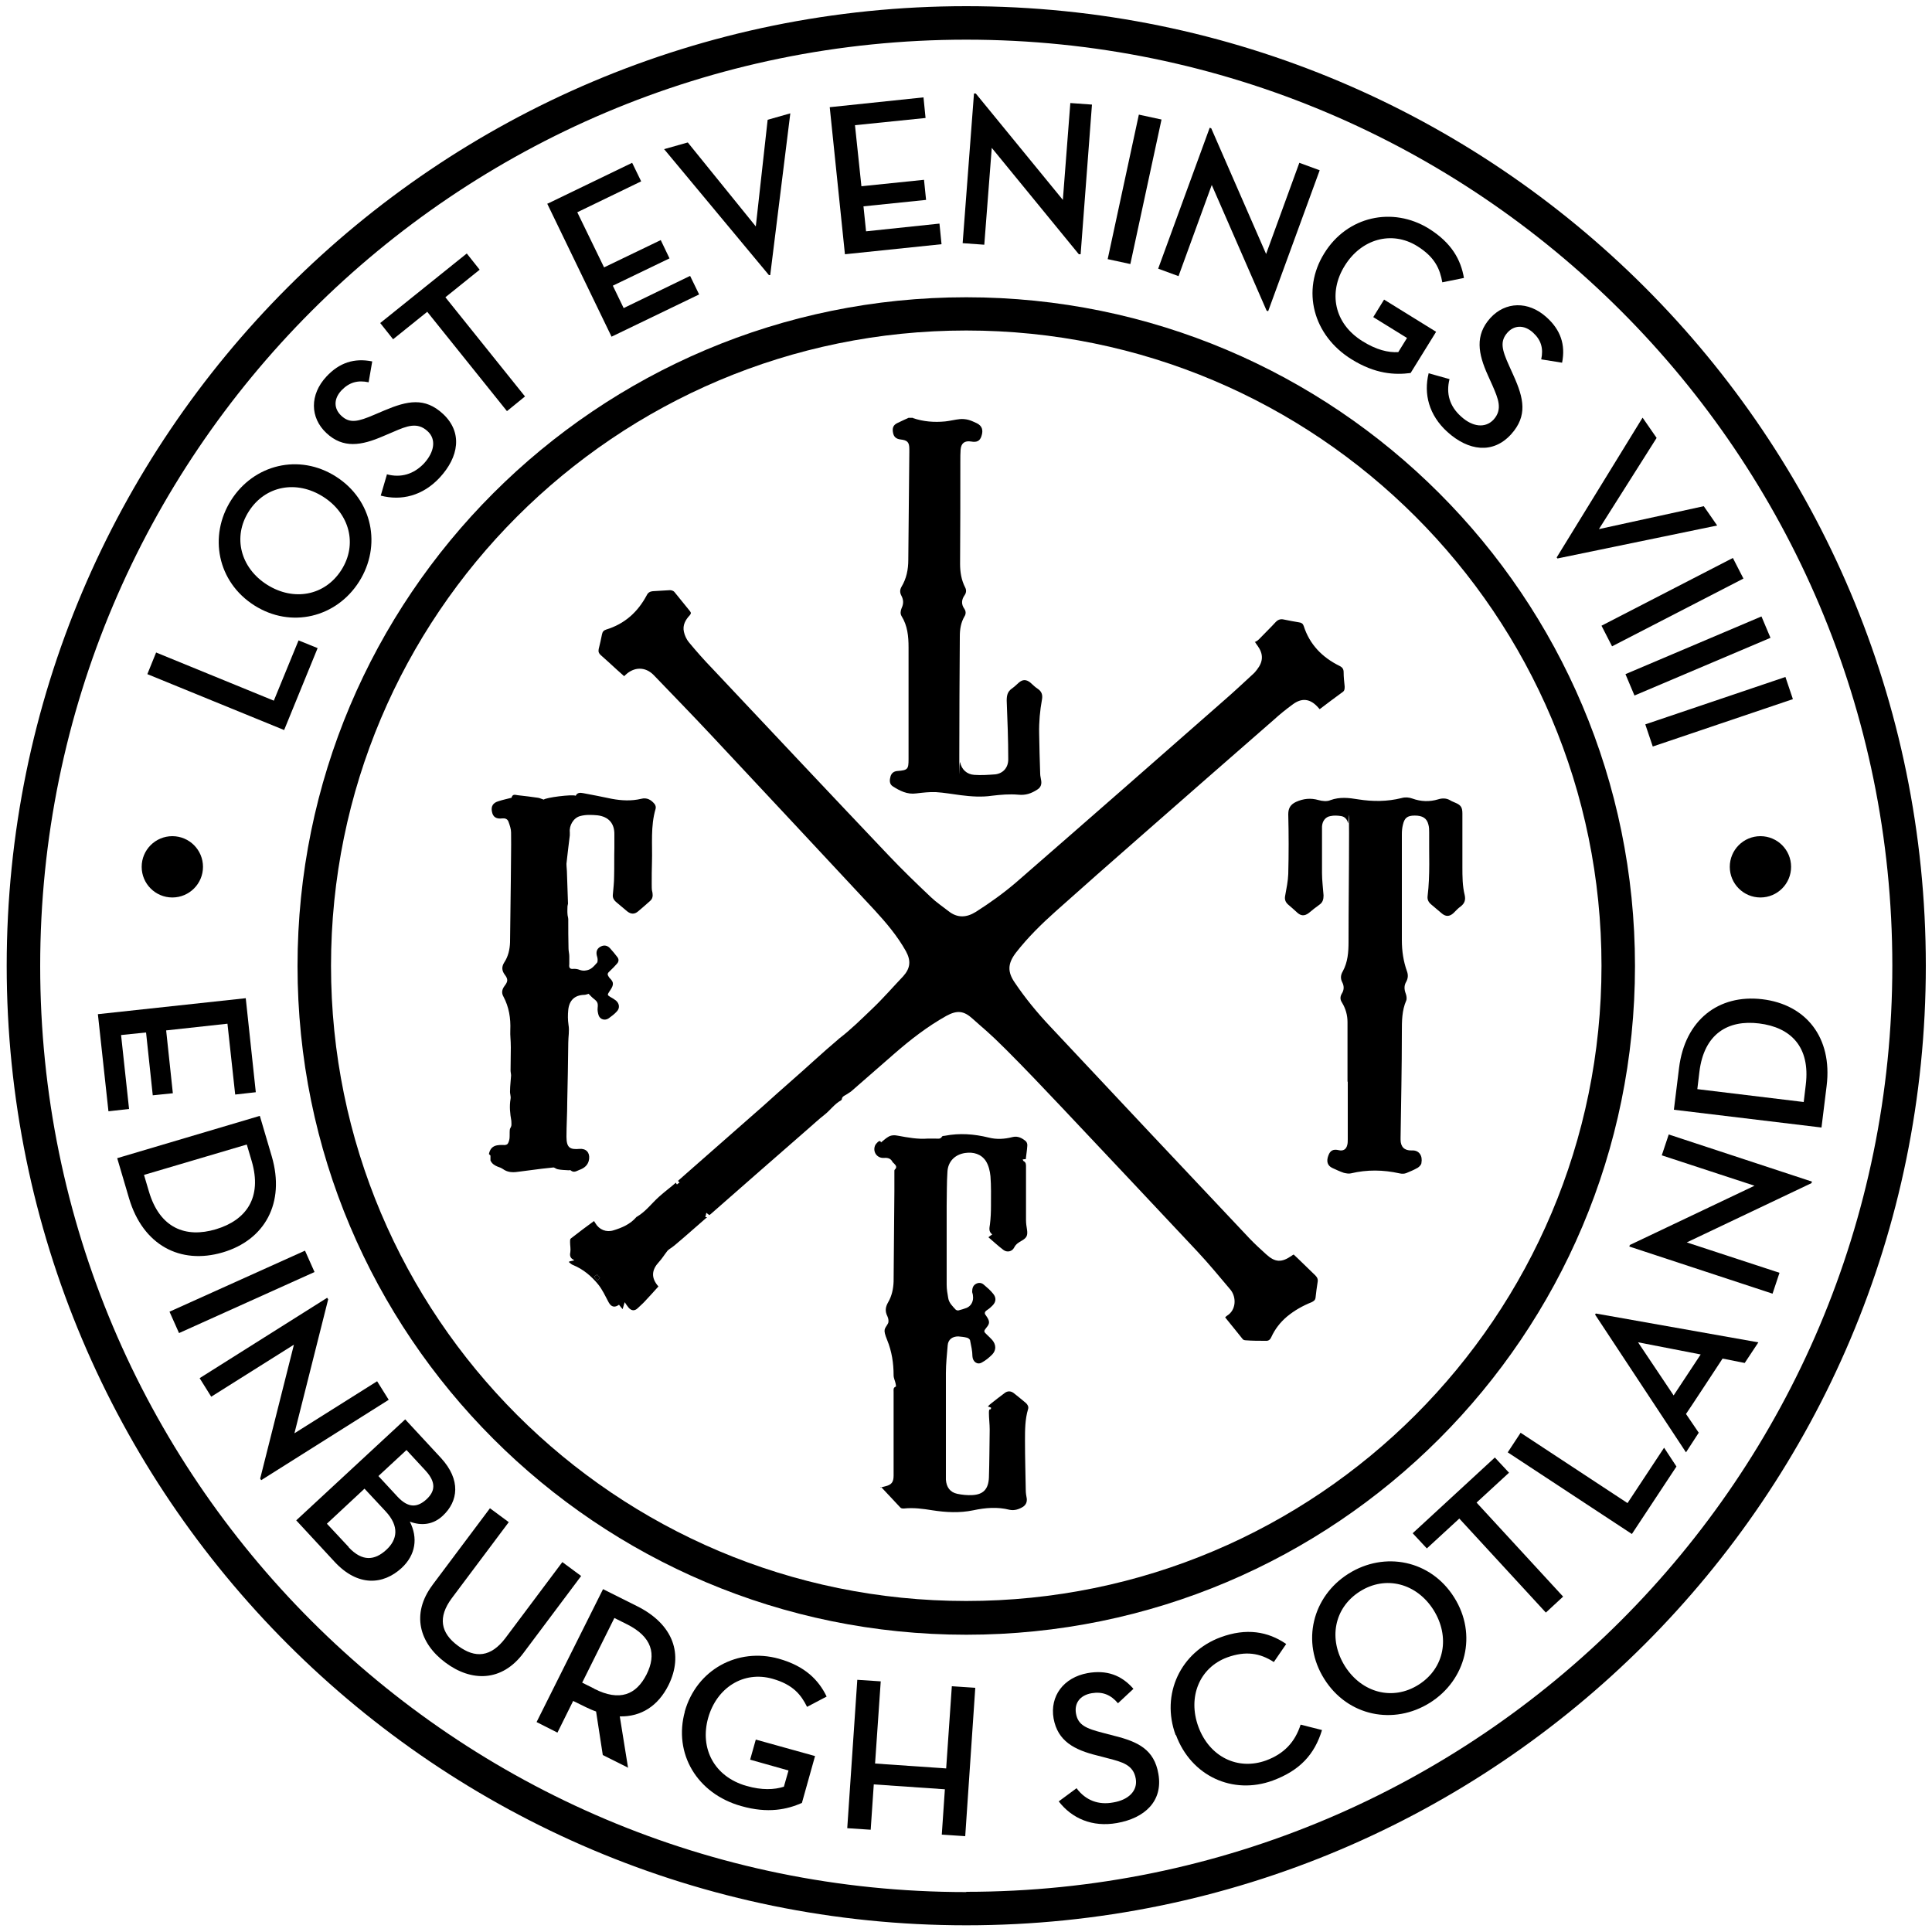 <?xml version="1.0" encoding="UTF-8"?>
<svg id="Layer_1" xmlns="http://www.w3.org/2000/svg" version="1.1" viewBox="0 0 750 750">
  <!-- Generator: Adobe Illustrator 29.3.1, SVG Export Plug-In . SVG Version: 2.1.0 Build 151)  -->
  <g id="Layer_11" data-name="Layer_1">
    <path d="M375.1,2.4C169.4,2.4,2.6,169.2,2.6,374.9s166.8,372.5,372.5,372.5,372.5-166.8,372.5-372.5S580.9,2.4,375.1,2.4ZM375.1,734.5c-198.6,0-359.5-161-359.5-359.5S176.6,15.4,375.1,15.4s359.5,161,359.5,359.5-161,359.5-359.5,359.5h0Z"/>
    <path d="M375.1,115.4c-143.4,0-259.6,116.2-259.6,259.6s116.2,259.6,259.6,259.6,259.6-116.2,259.6-259.6S518.5,115.4,375.1,115.4ZM375.1,621.5c-136.2,0-246.6-110.4-246.6-246.6s110.4-246.6,246.6-246.6,246.6,110.4,246.6,246.6-110.4,246.6-246.6,246.6Z"/>
    <g>
      <path d="M95.4,387.5l3.9,36.5-8,.9-3-27.5-23.8,2.6,2.6,24.4-7.8.8-2.6-24.4-9.7,1,3.1,28.7-8,.9-4.1-37.7,57.4-6.2h0Z"/>
      <path d="M100.9,433.3l4.6,15.6c5.3,18.1-2.7,32.5-19.1,37.3s-30.9-2.8-36.3-21l-4.6-15.6,55.3-16.4h0ZM57.8,462.5c4.2,14.3,14.3,18.2,26,14.7s18.1-12.2,13.9-26.5l-1.9-6.4-39.9,11.8s1.9,6.4,1.9,6.4Z"/>
      <path d="M118.4,485.5l3.7,8.3-52.6,23.7-3.7-8.3,52.6-23.7Z"/>
      <path d="M114.1,522l-32.1,20.2-4.5-7.2,49.5-31.2.4.6-13.1,52,32.1-20.2,4.5,7.2-49.5,31.2-.4-.6,13.1-52h0Z"/>
      <path d="M157.3,551l13.9,15c7.8,8.5,6.7,16.8.7,22.4-3.7,3.5-8.3,4-12.8,2.3,3.2,6.3,2.3,12.9-3.2,18-7.2,6.6-17,7.3-26-2.4l-14.9-16.1,42.3-39.2h0ZM135.3,600.6c5.4,5.8,10.2,5.1,14.6,1.1,4.4-4,5.2-9.2-.2-15l-8.2-8.8-14.6,13.6,8.5,9.1h-.1ZM154.3,581c4.3,4.6,7.8,4.2,11.3,1,3.2-3,3.9-6.4-.4-11.1l-7.4-8-10.9,10.1,7.4,8h0Z"/>
      <path d="M167.8,615.4l22.4-29.9,7.3,5.4-22.1,29.5c-5.5,7.4-4.4,13.5,2.4,18.5,6.7,5,12.8,4.4,18.4-3l22.1-29.5,7.3,5.4-22.4,29.9c-8.4,11.3-20.3,11.2-30.3,3.7-10.1-7.5-13.4-18.9-5-30.1h0Z"/>
      <path d="M243.6,686.1l-9.6-4.8-2.6-16.9c-1.2-.4-2.5-1-3.8-1.6l-5.1-2.5-6.1,12.3-8.1-4.1,25.8-51.6,13.2,6.6c14.2,7.1,18.1,18.8,12.2,30.7-4,8-10.6,12.3-18.9,12.1l3.2,19.9h-.2ZM230.7,655.6c9.9,5,16.3,2.3,20.3-5.6,3.9-7.8,2.2-14.6-7.7-19.5l-4.8-2.4-12.5,25.1,4.8,2.4h-.1Z"/>
      <path d="M265.8,664.5c4.6-16.4,20.6-25,36.5-20.6,10.3,2.9,15.5,8.3,18.6,14.7l-7.6,4c-2.3-4.6-5.3-8.6-13.4-10.9-11.3-3.2-21.7,3.5-25,15.2-3.3,11.8,2.3,22.8,14.9,26.4,6,1.7,10.7,1.5,14.5.3l1.8-6.3-14.9-4.2,2.2-7.8,23,6.4-5.1,18.2c-5.7,2.5-13.1,4.2-23.6,1.2-17.1-4.8-26.4-20.4-21.8-36.8v.2Z"/>
      <path d="M369.5,654.6l9.1.6-3.9,57.6-9.1-.6,1.2-17.6-27.6-1.9-1.2,17.6-9.1-.6,3.9-57.6,9.1.6-2.2,31.9,27.6,1.9,2.2-31.9Z"/>
      <path d="M418,694.3c3.5,4.6,8.4,6.5,14.2,5.4,6-1,9.5-4.6,8.7-9.2-.9-5.4-5.3-6.5-10.7-7.9l-4.2-1.1c-9-2.2-15.4-5.6-17-14.4-1.5-8.7,3.9-15.9,13.2-17.6,7.3-1.3,13.1.7,17.8,6.1l-6,5.6c-2.8-3.3-6-4.6-10.2-3.9-4.6.8-6.8,3.9-6.1,7.9.8,4.5,3.9,5.8,10.5,7.5l4.2,1.1c9.3,2.3,15.7,5.3,17.3,14.9,1.8,10.5-5.3,17.1-16.1,19-9.6,1.7-17.5-1.8-22.6-8.4l6.9-5.1h.1Z"/>
      <path d="M456.4,673.6c-5.9-16,2-32.3,17.4-38,10-3.7,18.4-2.3,25.5,2.6l-4.8,7c-5.4-3.5-10.9-4.4-18.1-1.8-10.8,4-15.4,15.4-11.2,26.9,4.3,11.7,15.3,17.1,26.3,13.1,7-2.6,11.2-7.1,13.4-13.9l8.3,2.1c-2.9,9.5-8.6,15.7-19.1,19.6-15.5,5.7-31.7-1.7-37.6-17.7h0Z"/>
      <path d="M514.1,651.8c-9.1-14.4-4.6-32.1,9.4-40.9,14-8.8,31.9-5.3,41,9.2,9.1,14.4,4.6,32.1-9.4,40.9-14,8.8-31.9,5.3-41-9.2ZM556.5,625c-6.5-10.3-18.5-13.6-28.6-7.2-10.1,6.4-12.3,18.6-5.8,29,6.5,10.3,18.5,13.6,28.6,7.2,10.1-6.4,12.3-18.6,5.8-29Z"/>
      <path d="M566.5,589.5l-12.6,11.6-5.5-5.9,31.9-29.4,5.5,5.9-12.6,11.6,33.6,36.5-6.7,6.2-33.6-36.5h0Z"/>
      <path d="M585.3,563.8l5-7.6,41.5,27.3,14.2-21.5,4.8,7.3-17.3,26.2-48.2-31.7ZM659.5,556.1l-5,7.7-35.3-53.5.3-.4,63.1,11.2-5.3,8-8.6-1.7s-14.1,21.5-14.2,21.5l4.9,7.2h0ZM635.9,521.1l13.8,20.6,10.5-15.9-24.2-4.7h0Z"/>
      <path d="M654.8,482.3l36,11.8-2.7,8.1-55.6-18.3.2-.6,48.4-23-36-11.8,2.7-8.1,55.6,18.3-.2.6-48.4,23Z"/>
      <path d="M649.8,430.8l2-16.2c2.3-18.7,15.4-28.7,32.3-26.7s27.3,14.8,25,33.6l-2,16.2-57.3-6.9ZM701,421.1c1.8-14.8-5.9-22.3-18.1-23.8-12.1-1.5-21.4,4-23.2,18.8l-.8,6.7,41.3,5,.8-6.7Z"/>
    </g>
    <circle cx="66.9" cy="336.5" r="11.9"/>
    <circle cx="683.4" cy="336.5" r="11.9"/>
    <g>
      <path d="M57.2,261.7l3.4-8.4,45.7,18.7,9.6-23.4,7.4,3-13,31.8s-53.1-21.7-53.1-21.7Z"/>
      <path d="M98.7,235c-14.3-9.1-17.8-26.9-9-40.8s26.4-18.3,40.7-9.2c14.3,9.1,17.8,26.9,9,40.8-8.8,13.9-26.4,18.3-40.7,9.2ZM125.4,192.8c-10.3-6.5-22.4-4.3-28.8,5.7-6.4,10-3.2,22,7.1,28.5,10.3,6.5,22.4,4.3,28.8-5.7s3.2-22-7.1-28.5Z"/>
      <path d="M150.1,184.1c5.5,1.5,10.5,0,14.5-4.2,4.1-4.5,4.8-9.4,1.4-12.5-4-3.7-8.1-2-13.2.2l-4,1.7c-8.5,3.7-15.6,4.9-22.1-1.2-6.4-6-6.5-14.9,0-21.9,5-5.4,10.8-7.3,17.8-5.9l-1.4,8.1c-4.2-.9-7.5,0-10.5,3.1-3.2,3.4-3,7.2-.1,9.9,3.3,3.1,6.5,2.3,12.8-.4l4-1.7c8.8-3.7,15.6-5.2,22.7,1.4,7.7,7.2,6.1,16.7-1.3,24.7-6.6,7.1-14.9,9.1-22.9,7l2.4-8.2h0Z"/>
      <path d="M165.9,121l-13.3,10.7-5-6.3,33.6-27,5,6.3-13.3,10.7,30.9,38.5-7,5.7-30.9-38.5h0Z"/>
      <path d="M212.5,79.1l32.9-15.9,3.5,7.2-24.8,12,10.4,21.4,22-10.6,3.4,7.1-22,10.6,4.2,8.7,25.8-12.5,3.5,7.2-34,16.4-25-51.7h.1Z"/>
      <path d="M257.8,57.9l9.2-2.6,26.4,32.6,4.6-41.4,8.8-2.5-7.8,62.8h-.5c0,0-40.6-48.8-40.6-48.8h-.1Z"/>
      <path d="M322.2,41.6l36.3-3.8.8,8-27.4,2.8,2.5,23.7,24.3-2.5.8,7.8-24.3,2.5,1,9.7,28.5-3,.8,8-37.5,3.9-5.9-57.1h.1Z"/>
      <path d="M385,57.4l-2.9,37.6-8.4-.6,4.4-58.1h.7l33.8,41.3,2.9-37.6,8.4.6-4.4,58.1h-.7s-33.8-41.3-33.8-41.3Z"/>
      <path d="M442.1,44.5l8.8,1.9-12.1,56.1-8.8-1.9,12.1-56.1Z"/>
      <path d="M470.4,71.8l-12.9,35.4-7.9-2.9,20-54.7.6.2,21.3,48.8,12.9-35.4,7.9,2.9-20,54.7-.6-.2-21.3-48.8Z"/>
      <path d="M514.1,98.3c8.9-14.4,26.5-18.2,40.5-9.6,9,5.6,12.5,12.2,13.7,19.2l-8.4,1.7c-.9-5-2.7-9.7-9.8-14.1-9.9-6.1-21.7-2.7-28.1,7.7-6.4,10.3-4.2,22.4,7,29.3,5.3,3.3,9.8,4.4,13.8,4.2l3.4-5.5-13.1-8.1,4.2-6.8,20.2,12.5-9.9,16c-6.2.8-13.7.4-22.9-5.3-15-9.3-19.6-26.8-10.6-41.2h0Z"/>
      <path d="M562.7,147.2c-1.4,5.5,0,10.5,4.5,14.5,4.5,4.1,9.4,4.6,12.6,1.2,3.6-4,1.8-8.1-.4-13.2l-1.8-4c-3.8-8.4-5.1-15.5.9-22.2,5.9-6.5,14.8-6.7,21.8-.4,5.5,4.9,7.5,10.7,6.1,17.7l-8.1-1.3c.9-4.2,0-7.5-3.2-10.4-3.4-3.1-7.3-2.9-9.9,0-3,3.4-2.2,6.6.6,12.8l1.8,4c3.9,8.7,5.5,15.5-1,22.7-7.1,7.8-16.6,6.4-24.7-.9-7.2-6.5-9.3-14.8-7.3-22.8l8.2,2.3h0Z"/>
      <path d="M637.7,162.2l5.4,7.8-22.4,35.4,40.7-8.9,5.2,7.5-62,12.8-.3-.4,33.3-54.2h0Z"/>
      <path d="M672.7,216.6l4.1,8-51,26.3-4.1-8,51-26.3Z"/>
      <path d="M683.8,239.3l3.5,8.3-52.8,22.4-3.5-8.3,52.8-22.4h0Z"/>
      <path d="M693.1,262.8l2.9,8.6-54.4,18.4-2.9-8.6,54.4-18.4Z"/>
    </g>
    <g>
      <path d="M189.8,448c.7-3.6,3.4-3.6,6.1-3.5.4,0,1-.2,1.2-.5.4-.6.6-1.4.7-2.1.1-1.1,0-2.2.1-3.3,0-.5.5-1,.6-1.6s0-1.3,0-1.9c-.5-2.8-.8-5.6-.3-8.5.2-1-.3-2-.2-3.1,0-2,.3-4,.4-6,0-.6-.2-1.3-.2-1.9,0-3,.1-6,.1-9s-.3-4.5-.2-6.7c.2-4.6-.5-9-2.7-13.1-.8-1.4-.5-2.8.5-4.1,1.3-1.7,1.4-2.6,0-4.4-1.1-1.5-1.2-3-.2-4.6,1.6-2.4,2.2-5.1,2.3-7.9.1-8,.2-16,.3-23.9,0-6.2.2-12.5.1-18.7,0-1.4-.5-2.8-1-4.2-.4-1.1-1.3-1.4-2.4-1.3-2.3.3-3.6-.5-4-2.5-.5-2.2.4-3.6,2.6-4.2,1.5-.5,3-.8,4.5-1.2.2,0,.5-.1.5-.2.4-1.5,1.5-1,2.4-.9,2.6.3,5.3.6,7.9,1,.7.1,1.4.5,2.2.7.8-.8,10.9-2.1,12.4-1.5.6-1.3,1.8-1.2,2.9-1,3.7.7,7.4,1.4,11.1,2.2,3.8.7,7.6.9,11.4,0,2.2-.6,3.9.4,5.2,2,.4.5.6,1.3.4,1.9-2,6.8-1.2,13.7-1.4,20.6-.1,2.8-.1,5.6-.1,8.5s.1,2.4.3,3.5c.2,1.3,0,2.4-1,3.2-1.5,1.3-3,2.7-4.6,4-1.4,1.2-2.8,1.1-4.2,0-1.5-1.2-2.9-2.5-4.4-3.7-.8-.7-1.3-1.6-1.2-2.7.2-2.4.5-4.8.5-7.2.1-3.7,0-7.4.1-11.1v-5.1c.1-4.4-2.3-7-6.6-7.5-2.3-.2-4.5-.3-6.7.3-2.6.7-4.3,3.7-4,6.3v1.2c-.2,1.6-.4,3.3-.6,4.9-.2,2-.5,4-.7,6.1,0,1.2.2,2.5.2,3.8.1,3.9.3,7.8.4,11.7,0,.3-.2.7-.2,1,0,1-.1,2,0,3,0,.7.3,1.4.3,2.1,0,3.8,0,7.5.1,11.3,0,1,.3,2,.3,3v3.1c-.2,1.5.3,2,1.8,1.8.7,0,1.5.1,2.2.4.9.3,1.6.4,2.6.2,2-.3,3-1.7,4.2-3,.2-.3.2-.8.2-1.2,0-.7-.3-1.3-.4-2-.2-1.4.4-2.5,1.7-3.1,1.2-.6,2.5-.4,3.5.7s2,2.3,2.9,3.5c.6.8.5,1.7-.1,2.4-.9,1-1.8,2-2.8,2.9s-1.2,1.3-.4,2.4c0,.1.2.3.3.4,2,1.9,1.3,3.1-.2,5.3-.7,1.1-.8,1.3.4,2,.8.4,1.5.9,2.2,1.4,1.4,1.2,1.6,3,.3,4.3-.9,1-2,1.8-3.1,2.6-1.4,1-3.3.5-3.9-1.1-.3-.9-.5-2-.4-2.9.2-1.8,0-2.4-1.4-3.5-.8-.6-1.5-1.4-2.1-2-.7.2-1.2.4-1.7.4-3.7.1-5.8,2.1-6.2,5.8-.2,2-.2,3.9.1,5.9.4,2.2-.1,4.6-.1,6.9-.1,7.7-.2,15.4-.4,23.1,0,4.5-.3,9-.3,13.4s1.5,5,5.1,4.7c2.5-.2,4,1.4,3.7,3.9-.3,2.4-1.9,3.6-3.9,4.3-1,.4-2.1,1.2-3.3.1-.1-.1-.5,0-.8,0-1.4-.1-2.8-.1-4.2-.4-.6-.1-1.1-.6-1.6-.7-1.5.2-3.1.3-4.6.5-3.1.4-6.2.8-9.3,1.2-2.1.3-4,.2-5.8-1.1-.6-.4-1.3-.7-2-.9-1.2-.5-2.2-1.1-2.8-2.4v-1.9l-.6-.6Z"/>
      <path d="M354.4,162.3c4.1,1.4,8.3,1.7,12.5,1.3,1.9-.2,3.8-.7,5.7-.9,1.1-.1,2.3,0,3.4.3s2.1.8,3.2,1.3c2,1,2.6,2.6,1.8,5-.6,1.9-1.8,2.5-4,2.1-2.5-.4-3.9.6-4.1,3.2-.1,1.5-.1,2.9-.1,4.4,0,13.3,0,26.6-.1,39.9,0,3.2.5,6.3,2,9.2.5,1,.4,2-.2,2.9-1.3,1.8-1.4,3.6-.1,5.4.6.9.6,2,0,2.9-1.4,2.4-1.8,5-1.8,7.7-.1,15.4-.2,30.8-.2,46.2s0,1.8.3,2.7c.6,2.8,2.6,4.7,5.5,4.9,2.7.2,5.5,0,8.2-.2,3.1-.4,5-2.7,5-5.8,0-7.6-.3-15.2-.6-22.8,0-2,.3-3.5,2-4.7,1-.7,1.8-1.5,2.7-2.3,1.5-1.3,2.9-1.3,4.5,0,1,.9,1.9,1.8,3,2.5,1.4,1,1.8,2.3,1.5,4-.8,4.4-1.2,8.8-1.1,13.3.1,5.2.2,10.4.4,15.6,0,.9.3,1.8.4,2.7.2,1.4-.2,2.6-1.5,3.4-2.3,1.5-4.5,2.3-7.4,2-3.4-.3-6.8,0-10.2.4-4.1.6-8.1.3-12.1-.2-3.2-.4-6.4-1-9.7-1.2-2.5-.1-5.1.2-7.6.5-3.5.5-6.4-1-9.2-2.8-1.3-.9-1.2-2.4-.8-3.8.4-1.3,1.3-2,2.7-2.1,4-.3,4.3-.7,4.3-4.6v-43.4c0-4.3-.4-8.4-2.7-12.1-.6-1-.4-2.1,0-3.1.8-1.7.8-3.2-.1-4.9-.6-1.1-.6-2.2,0-3.3,2-3.3,2.7-6.8,2.7-10.6.1-13.9.3-27.9.4-41.8v-1.2c0-2.7-.8-3.4-3.4-3.7-1.7-.2-2.6-1-2.9-2.5-.4-1.9,0-3.1,1.7-3.9,1.4-.7,2.8-1.3,4.3-2h1.7Z"/>
      <path d="M487.3,249.2c.5-.3,1-.6,1.4-1,2.2-2.3,4.5-4.5,6.6-6.8.9-.9,1.9-1.2,3.1-.9,2,.4,4,.8,5.9,1.1.9.1,1.5.5,1.8,1.4,2.3,7.2,7.2,12.2,13.9,15.5,1.2.6,1.6,1.3,1.6,2.5,0,1.8.2,3.6.4,5.5,0,1,0,1.7-1,2.3-2.9,2.1-5.8,4.3-8.7,6.5-.4-.4-.7-.8-1-1.1-2.9-3-6-3.3-9.4-.8-2.6,1.9-5.1,3.9-7.5,6.1-17.3,15.1-34.7,30.3-52,45.5-10.9,9.5-21.7,19.1-32.5,28.7-5.6,5-10.9,10.2-15.5,16.1,0,.1-.2.2-.3.4-2.9,4-3,7.1-.2,11.2,4.1,6.1,8.8,11.8,13.8,17.1,25.8,27.5,51.5,54.9,77.4,82.3,2,2.1,4.2,4.1,6.4,6.1,3.5,3.2,6,3.3,9.9.6.2-.2.5-.3.8-.5.6.6,1.2,1.1,1.8,1.7,2.2,2.1,4.4,4.3,6.6,6.4.8.8,1.1,1.6.9,2.6-.3,2-.6,4-.8,6-.1,1-.7,1.4-1.5,1.8-3.5,1.4-6.7,3.2-9.6,5.6-2.6,2.2-4.7,4.9-6.1,8-.5,1.1-1.2,1.5-2.3,1.4-2.5,0-5.1,0-7.6-.2-.5,0-1.1-.2-1.3-.6-2.2-2.7-4.4-5.5-6.7-8.3.3-.3.5-.5.8-.7,3.4-2.1,3.7-7,1.3-10-4.3-5.1-8.5-10.2-13-15-17.4-18.6-35-37.2-52.5-55.8-7.1-7.5-14.2-15-21.5-22.3s-8.7-8.1-13.1-12.1c-3.5-3.2-6.1-3.4-10.3-1.1-7.3,4.1-13.9,9.2-20.3,14.8-5.5,4.8-11,9.6-16.5,14.4-.6.5-1.4.9-2.1,1.4-.7.4-1.5.7-1.6,1.7,0,.2-.2.4-.4.5-2.5,1.4-4.1,3.8-6.4,5.6-2.2,1.7-4.3,3.7-6.4,5.5-12.6,11-25.2,22-37.7,33-.1.1-.3.2-.5.4-.4-.3-.8-.5-1.2-.9-.1.6-.3,1.2-.4,1.7h.7c-2.2,1.9-4.2,3.7-6.3,5.5-2.1,1.9-4.3,3.7-6.4,5.5-.6.5-1.2.9-1.8,1.3-.4.3-.8.6-1,.9-1.1,1.4-2,2.9-3.2,4.2-2.7,2.9-3.3,6-.2,9.5-1.8,2-3.5,3.9-5.3,5.8-.8.9-1.8,1.7-2.7,2.6-1.2,1.2-2.5,1.1-3.6-.2-.5-.6-.9-1.2-1.5-2.1-.3,1-.5,1.7-.8,2.7-.5-.6-1-1.1-1.4-1.7q-2.5,1.8-4-.9c-1.3-2.4-2.4-4.9-4.1-7-2.6-3.2-5.8-5.9-9.7-7.5-.6-.2-1.1-.7-1.6-1.1,0-.1,0-.2.1-.3.6-.1,1.2-.3,1.8-.4v-.2c-1.4-.6-1.7-1.6-1.4-3,.2-1.3-.1-2.6-.1-3.9s.1-1.2.4-1.5c2.9-2.3,5.9-4.5,8.9-6.7.2.3.3.5.5.8,1.5,2.6,4.3,3.7,7.1,2.8,3.3-1,6.5-2.4,8.8-5.1,0,0,.2-.2.3-.2,3.4-2,5.7-5.2,8.5-7.7,2.1-1.9,4.4-3.6,6.6-5.5.1.3.2.5.4.7.3-.3.6-.5,1-.7-.2-.2-.4-.4-.6-.7,2-1.7,3.9-3.5,5.9-5.2,9.1-8,18.1-15.9,27.2-23.9,3.7-3.3,7.3-6.6,11-9.8,6.1-5.3,12-10.9,18.2-16.1l.2-.2c4.6-3.5,8.7-7.6,12.9-11.6,4.2-4,8-8.4,12-12.6,2.8-3.1,3.1-6,1.1-9.7-3.3-5.9-7.6-11-12.2-16-21.1-22.6-42.2-45.3-63.4-67.9-7.4-7.9-14.9-15.6-22.3-23.3-3.3-3.4-7.7-3.3-11.1,0-.1.1-.2.2-.4.4-.9-.8-1.8-1.6-2.7-2.4-2.1-1.9-4.2-3.9-6.4-5.8-.7-.6-1-1.3-.8-2.3.5-1.9.9-3.9,1.3-5.8.2-1,.7-1.5,1.6-1.8,7.2-2.2,12.3-6.8,15.8-13.4.5-1,1.3-1.4,2.3-1.5,2.2-.1,4.4-.3,6.7-.4.6,0,1.4.3,1.7.7,2,2.4,4,5,6,7.4.5.6.5,1,0,1.6-1.7,1.8-2.9,3.9-2.3,6.5.3,1.4,1,2.9,1.9,4,2.9,3.5,5.9,6.9,9,10.1,22.8,24.2,45.6,48.5,68.5,72.6,5.3,5.6,10.9,11,16.5,16.3,2.1,2,4.5,3.6,6.8,5.4,3.4,2.7,6.9,2.6,10.6.3,5.5-3.5,10.8-7.3,15.7-11.5,14.5-12.6,29-25.3,43.4-37.9,12.5-11,25-21.9,37.5-32.9,3.8-3.3,7.4-6.7,11.1-10.1.6-.5,1-1.1,1.5-1.7,2.4-3.1,2.5-6,.2-9.2-.3-.4-.6-.8-1.1-1.6h.2ZM231.8,494.8c-.4.3-.8.5-1.2.8.5.5.9,1,1.4,1.5.3-.4.6-.8.9-1.1-.4-.4-.7-.7-1.1-1.2h0Z"/>
      <path d="M384.7,546.4c-.2,0-.6-.2-1.2-.4.3-.3.6-.7.9-.9,1.9-1.5,3.8-3,5.7-4.4,1.1-.8,2.3-.7,3.3,0,1.6,1.2,3.2,2.6,4.8,3.9.7.6,1.2,1.5.9,2.4-1.2,4-1.2,8.1-1.2,12.3,0,6.4.2,12.8.3,19.2,0,1.1.2,2.2.4,3.3.1,1.3-.3,2.3-1.4,3.1-1.6,1-3.4,1.6-5.3,1.2-4.7-1.2-9.4-.8-14.1.2-5.3,1.1-10.6.8-15.8,0-3.7-.6-7.4-1.1-11.1-.7-.5,0-1.1,0-1.4-.4-2.5-2.6-4.9-5.3-7.4-7.9-.1,0-.3,0-.4.2.6-.2,1.2-.3,1.9-.5,2.5-.6,3.3-1.6,3.3-4.2v-32.5c0-.8-.2-1.6.8-2,.2,0,.1-.7,0-1.1-.2-1.1-.8-2.2-.8-3.3,0-4.7-.7-9.3-2.5-13.7s-.9-4.2.3-6.4c.4-.7.2-2-.2-2.8-1-2-.8-3.6.3-5.5,1.4-2.4,2-5.2,2.1-8,.1-11.7.2-23.3.3-35v-7.7c0-.2,0-.6.1-.7,1.1-1,.5-1.7-.3-2.5s-.4-.3-.5-.5c-.7-1.4-1.8-1.7-3.3-1.6-2.7.2-4.5-2.3-3.5-4.8.2-.5.7-1,1.1-1.4.5-.4,1-.6,1.2.2.9-.7,1.7-1.5,2.7-2.1,1.2-.8,2.6-.8,4-.5,3.8.7,7.6,1.4,11.4,1.1h3.1c.9,0,1.9.3,2.5-.8.1-.2.7-.3,1.1-.3,5.7-1.1,11.3-.7,17,.7,3.1.8,6.2.6,9.3-.2,2-.5,3.7.4,5.1,1.6.4.3.7,1.2.6,1.8-.1,1.7-.4,3.4-.6,5.2-.4,0-.7,0-1.2.1.1.2.2.5.3.6,1,.5,1,1.3,1,2.2v20.8c0,1.2.2,2.5.4,3.7.3,2.2-.1,3.1-2,4.2-1.2.7-2.3,1.3-3,2.7-.8,1.6-2.8,2-4.2.9-2-1.5-3.8-3.2-5.8-4.9.5-.4.9-.7,1.5-1.1-1.5-1.1-1.1-2.5-.9-3.9.3-2.4.4-4.8.4-7.1,0-3.9.1-7.8-.2-11.6-.2-2-.7-4.2-1.8-5.9-1.8-2.7-4.8-3.6-8.1-3.1-3.9.6-6.6,3.3-6.8,7.3-.3,4.4-.2,8.8-.3,13.2v30.7c0,1.7.3,3.4.6,5.1.3,1.9,1.7,3.2,2.9,4.5.2.2.8.4,1.1.3,1.1-.3,2.2-.6,3.2-1,1.8-.8,2.7-2.7,2.4-4.7,0-.5-.2-.9-.3-1.4,0-1.3.2-2.4,1.3-3.1,1.1-.7,2.3-.6,3.2.2,1.3,1.1,2.6,2.2,3.7,3.6,1.2,1.5,1.1,3.1-.3,4.5s-1.5,1.3-2.3,1.9-.9,1.2-.3,1.9c.2.3.4.6.6.9.9,1.5.9,2.4-.3,3.8-1.2,1.5-1.2,1.6.2,2.9.7.7,1.4,1.3,2,2,1.5,1.8,1.6,3.9,0,5.6-1.2,1.2-2.5,2.3-4,3.1-1.8,1.1-3.6-.3-3.7-2.4,0-2-.5-4.1-.9-6.1,0-.4-.7-1-1.2-1.1-1.1-.3-2.3-.4-3.4-.5-2.3,0-3.9,1.2-4.1,3.4-.3,3.6-.7,7.3-.7,10.9v41.3c.2,2.9,1.6,4.9,4.4,5.5,1.9.4,3.9.6,5.8.5,4.3-.2,6.3-2.3,6.5-6.8.2-6.2.2-12.4.3-18.6,0-2.2-.3-4.4-.3-6.5s.5-1,.8-1.6v-.4Z"/>
      <path d="M523.1,420v-23.2c0-2.7-.7-5.3-2.2-7.7-.7-1.1-.7-2.2,0-3.4.9-1.4.9-2.9.2-4.3-.8-1.5-.7-2.9.2-4.4,1.9-3.5,2.2-7.4,2.2-11.3,0-14.1.2-28.1.2-42.2s-.2-2.7-.4-4c-.3-1.4-1.3-2.5-2.7-2.7-1.3-.2-2.8-.3-4.1,0-2,.3-3.2,2-3.3,4.1,0,6,0,12,0,18,0,2.9.4,5.8.6,8.7,0,1.5-.3,2.7-1.6,3.6-1.4,1-2.8,2.1-4.1,3.2-1.7,1.3-3.1,1.2-4.6-.2-1.1-1-2.3-2.1-3.5-3.1-1-.9-1.4-2-1.1-3.4.5-2.8,1.1-5.6,1.2-8.4.2-7.7.2-15.5,0-23.2,0-2.4.9-3.8,3-4.8,2.9-1.3,5.7-1.6,8.8-.7,1.4.4,3.3.6,4.6,0,3.6-1.3,7.1-.9,10.7-.3,5.7.9,11.3.9,16.9-.5,1.4-.4,2.8-.3,4.2.2,3.3,1.2,6.7,1.3,10,.3,1.6-.5,3.2-.5,4.7.4.6.4,1.3.6,1.9.9,2.2.9,2.8,1.8,2.8,4.2v20.7c0,3.7,0,7.4.9,11,.4,1.8,0,3.2-1.6,4.4-1,.7-1.8,1.6-2.7,2.5-1.6,1.5-3.1,1.5-4.7.1-1.3-1.1-2.6-2.2-3.9-3.3-1.1-.9-1.7-1.9-1.5-3.4,1-8.2.5-16.4.6-24.6,0-1,0-2.1-.3-3.1-.6-2.5-2.3-3.5-5.3-3.5s-4,1-4.6,3.6c-.3,1.2-.4,2.4-.4,3.7v41.1c0,4.2.6,8.2,2,12.1.5,1.4.4,2.7-.3,4-.9,1.5-.8,3-.2,4.6.3.8.5,2,.2,2.7-1.7,3.9-1.7,8-1.7,12.2,0,13.7-.3,27.4-.5,41.1v.7c0,2.8,1.5,4.3,4.3,4.2,3-.2,4.3,2.2,3.8,4.8,0,.7-.8,1.5-1.4,1.9-1.4.8-3,1.5-4.5,2.1-.8.3-1.7.3-2.6.1-6.3-1.4-12.6-1.5-18.9,0-.8.2-1.8,0-2.7-.2-1.5-.5-3-1.2-4.5-1.9-1.9-.9-2.4-2.6-1.5-4.9.7-1.9,1.9-2.5,4-2,1.7.4,2.9-.3,3.3-2,.2-.7.2-1.5.2-2.2v-22.4h-.1Z"/>
    </g>
    <path d="M231.8,494.8c.4.4.7.8,1.1,1.2-.3.3-.5.7-.9,1.1-.5-.5-.9-.9-1.4-1.5.4-.3.7-.5,1.2-.8h0Z"/>
  </g>
</svg>